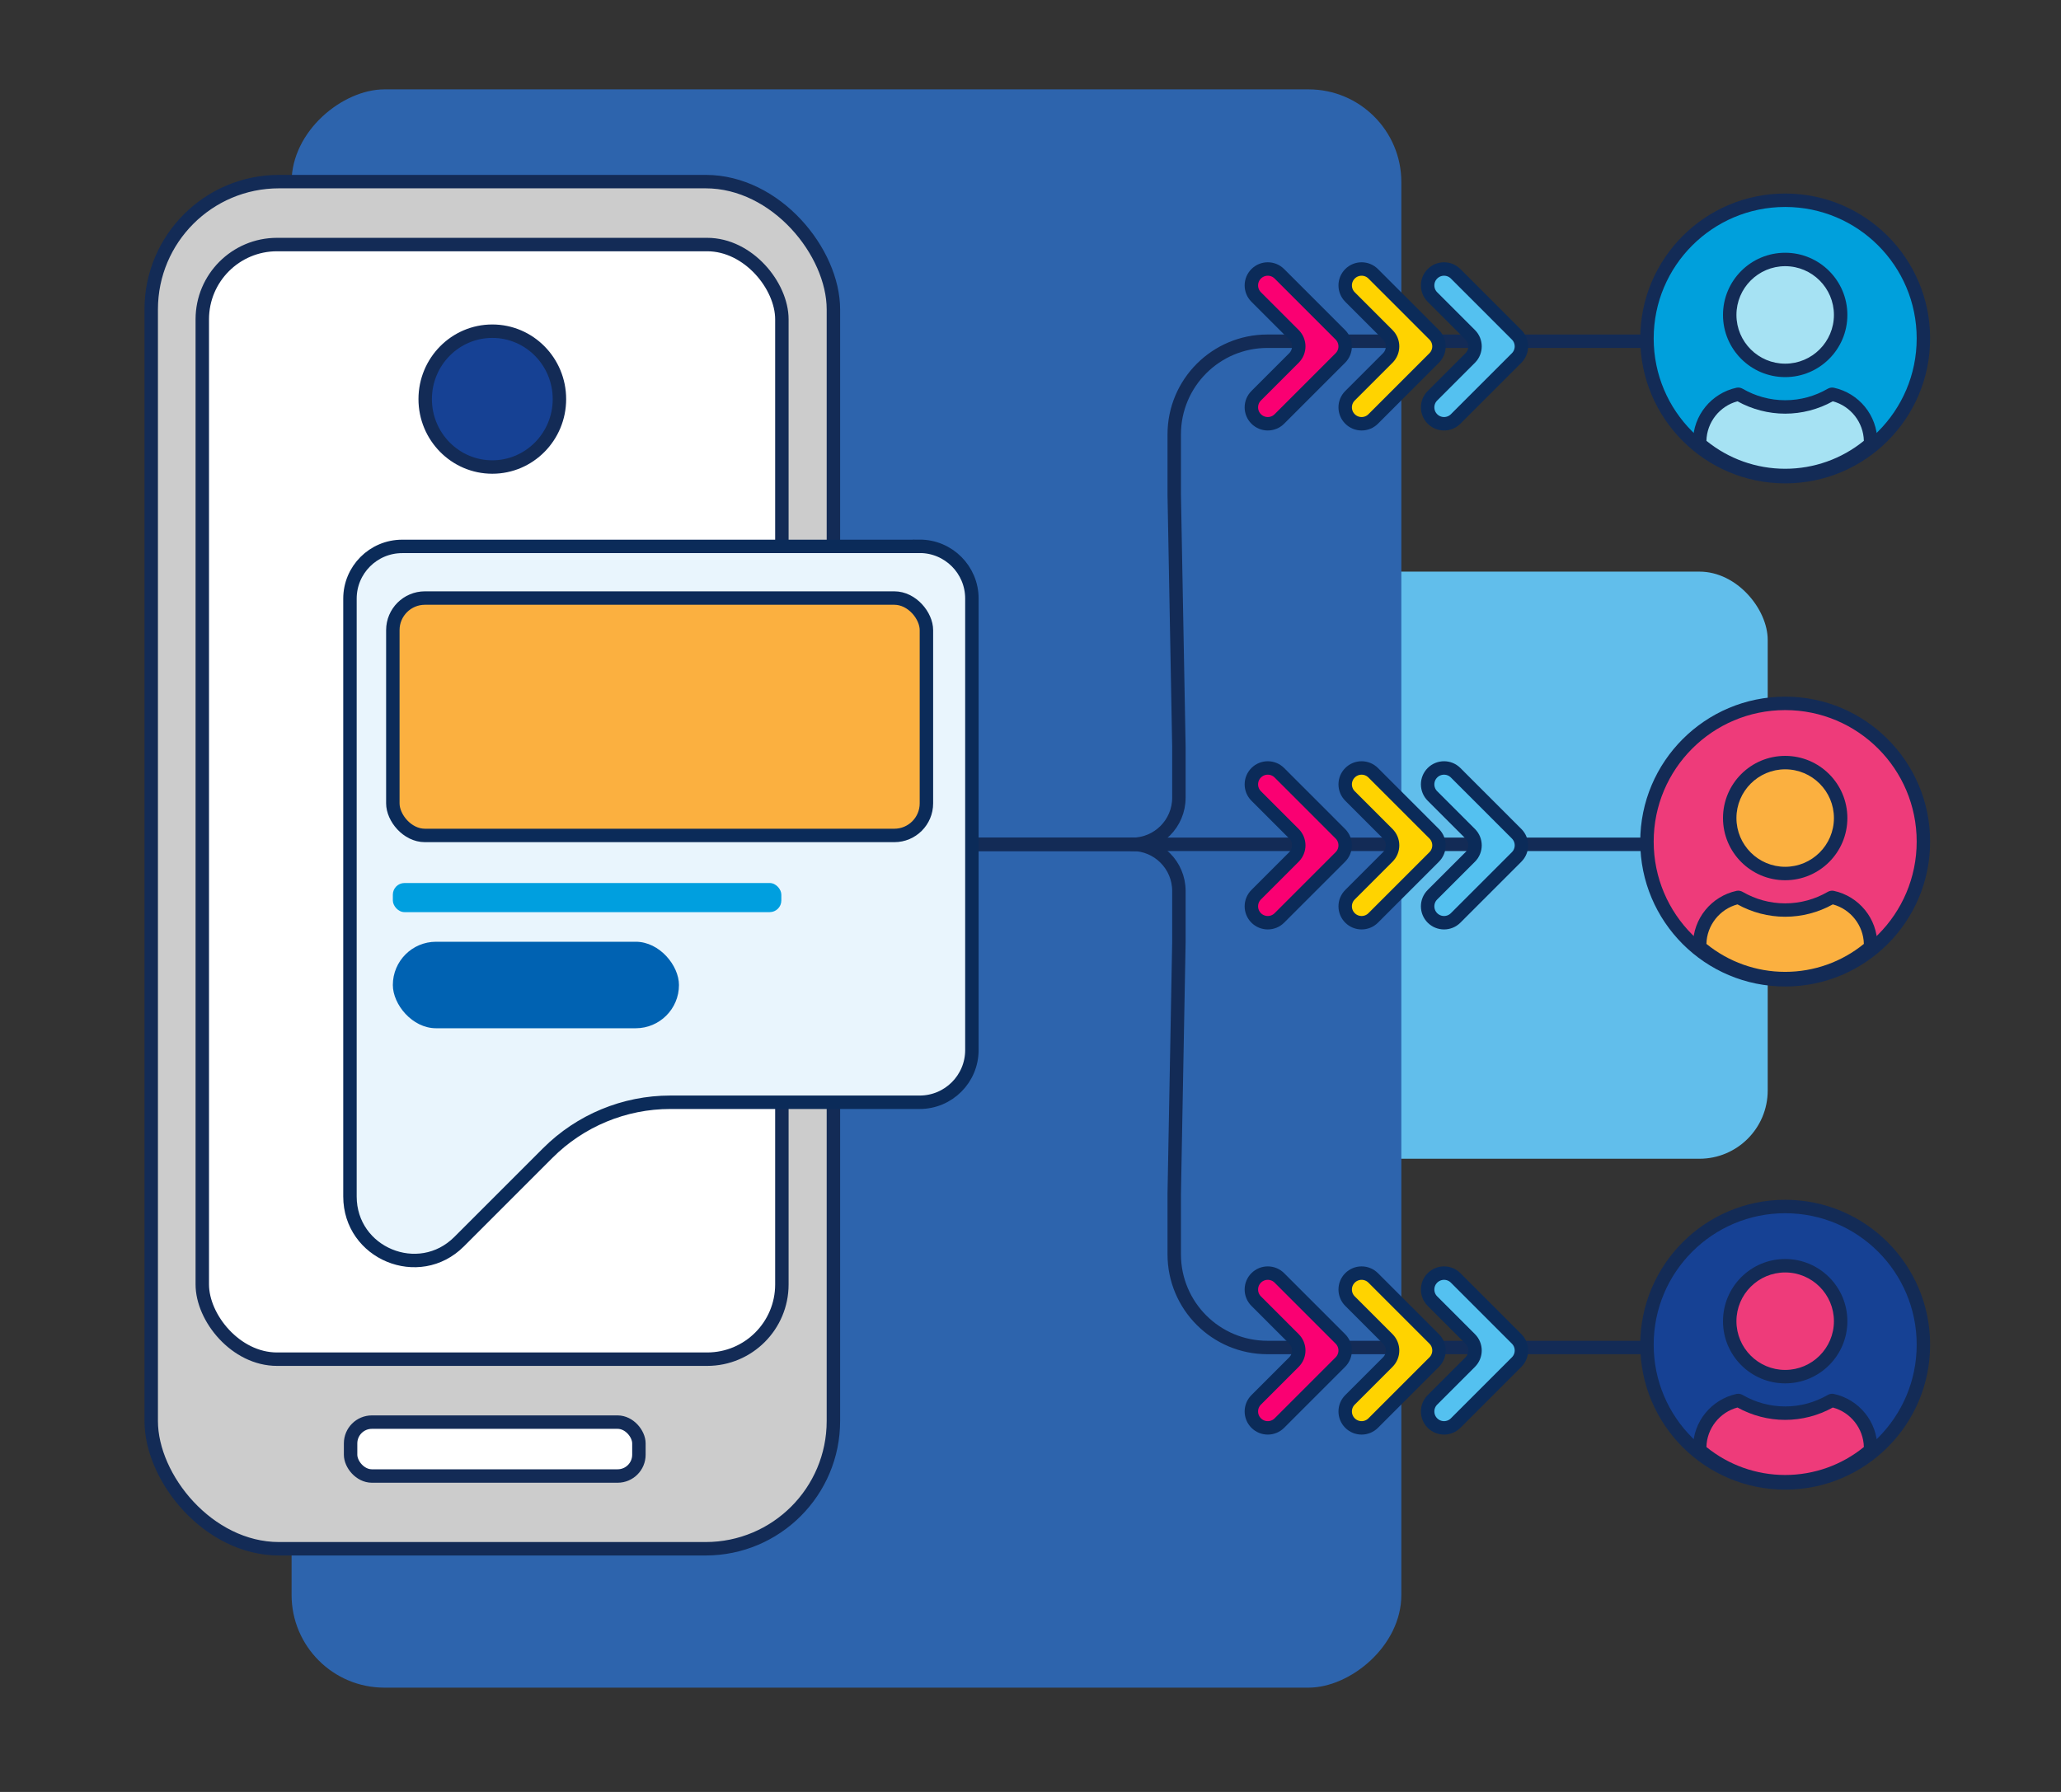 <?xml version="1.0" encoding="UTF-8"?> <svg xmlns="http://www.w3.org/2000/svg" id="uuid-0dc82017-c390-4110-a8fc-79464f7ab2fd" viewBox="0 0 460 400"><rect x="0" y="0" width="460" height="400" fill="#333333" stroke="none"/><rect x="226.94" y="127.6" width="167.6" height="131.06" rx="15.24" ry="15.24" fill="#61beeb"></rect><rect x="10.55" y="74.49" width="356.77" height="247.69" rx="20.7" ry="20.7" transform="translate(387.26 9.4) rotate(90)" fill="#2d64ad"></rect><path d="M199.68,188.47h53.04c5.74,0,10.4,4.66,10.4,10.41v11.44l-1.04,56.16v13.51c0,11.49,9.31,20.8,20.8,20.8h109.28" fill="none" stroke="#132b56" stroke-linecap="round" stroke-miterlimit="10" stroke-width="3"></path><path d="M199.68,188.48h53.04c5.74,0,10.4-4.66,10.4-10.41v-11.44s-1.04-56.15-1.04-56.15v-13.51c0-11.49,9.31-20.8,20.8-20.8h106.95" fill="none" stroke="#132b56" stroke-linecap="round" stroke-miterlimit="10" stroke-width="3"></path><circle cx="398.44" cy="75.55" r="30.85" fill="#00a0dc" stroke="#132b56" stroke-miterlimit="10" stroke-width="3"></circle><path d="M398.44,106.14c-7.01,0-13.75-2.5-19.07-7.04v-.51c0-5.05,3.58-9.5,8.52-10.58,0,0,.02,0,.02,0,.13,0,.24.04.34.1,3.1,1.78,6.62,2.72,10.19,2.72s7.09-.94,10.19-2.73c.11-.06.22-.1.31-.1,4.99,1.08,8.57,5.53,8.57,10.58v.51c-5.31,4.55-12.06,7.04-19.07,7.04ZM398.44,82.69c-6.83,0-12.38-5.56-12.38-12.38s5.56-12.38,12.38-12.38,12.38,5.56,12.38,12.38-5.56,12.38-12.38,12.38Z" fill="#a6e2f3"></path><path d="M398.44,59.42c6,0,10.88,4.88,10.88,10.88s-4.88,10.88-10.88,10.88-10.88-4.88-10.88-10.88,4.88-10.88,10.88-10.88M409.07,89.58c3.98,1.06,6.84,4.69,6.93,8.82-4.96,4.04-11.15,6.24-17.57,6.24s-12.61-2.21-17.57-6.24c.09-4.13,2.95-7.76,6.93-8.82,3.26,1.8,6.93,2.76,10.64,2.76s7.38-.95,10.64-2.76M398.44,56.42c-7.67,0-13.88,6.22-13.88,13.88s6.22,13.88,13.88,13.88,13.88-6.22,13.88-13.88-6.22-13.88-13.88-13.88h0ZM408.94,86.51c-.37,0-.73.11-1.06.3-2.78,1.6-6,2.53-9.44,2.53s-6.66-.93-9.44-2.53c-.32-.19-.69-.3-1.06-.3-.12,0-.25.01-.37.04-5.54,1.21-9.7,6.13-9.7,12.04v1.19c5.46,4.89,12.67,7.86,20.57,7.86s15.11-2.98,20.57-7.86v-1.19c0-5.91-4.15-10.83-9.7-12.04-.12-.03-.25-.04-.37-.04h0Z" fill="#132b56"></path><circle cx="398.44" cy="300.17" r="30.85" fill="#164194" stroke="#132b56" stroke-miterlimit="10" stroke-width="3"></circle><path d="M398.44,330.75c-7.01,0-13.75-2.5-19.07-7.04v-.51c0-5.05,3.58-9.5,8.52-10.57,0,0,.02,0,.03,0,.13,0,.23.04.34.09,3.1,1.78,6.62,2.72,10.19,2.72s7.09-.94,10.19-2.73c.11-.06.22-.1.31-.1,4.99,1.08,8.57,5.53,8.57,10.58v.51c-5.31,4.55-12.06,7.04-19.07,7.04ZM398.44,307.31c-6.83,0-12.38-5.56-12.38-12.38s5.56-12.38,12.38-12.38,12.38,5.56,12.38,12.38-5.56,12.38-12.38,12.38Z" fill="#ee3b7a"></path><path d="M398.44,284.04c6,0,10.88,4.88,10.88,10.88s-4.88,10.88-10.88,10.88-10.88-4.88-10.88-10.88,4.88-10.88,10.88-10.88M409.07,314.19c3.98,1.06,6.84,4.69,6.93,8.82-4.96,4.04-11.15,6.24-17.57,6.24s-12.61-2.21-17.57-6.24c.09-4.13,2.95-7.76,6.93-8.82,3.26,1.8,6.93,2.76,10.64,2.76s7.38-.95,10.64-2.76M398.44,281.04c-7.67,0-13.88,6.22-13.88,13.88s6.22,13.88,13.88,13.88,13.88-6.22,13.88-13.88-6.22-13.88-13.88-13.88h0ZM408.94,311.12c-.37,0-.73.11-1.06.3-2.78,1.6-6,2.53-9.44,2.53s-6.66-.93-9.44-2.53c-.32-.19-.69-.3-1.06-.3-.12,0-.25.01-.37.04-5.54,1.21-9.7,6.13-9.7,12.04v1.19c5.46,4.89,12.67,7.86,20.57,7.86s15.11-2.98,20.57-7.86v-1.19c0-5.91-4.15-10.83-9.7-12.04-.12-.03-.25-.04-.37-.04h0Z" fill="#132b56"></path><line x1="252.72" y1="188.47" x2="389.83" y2="188.47" fill="none" stroke="#132b56" stroke-linecap="round" stroke-miterlimit="10" stroke-width="3"></line><rect x="33.75" y="40.54" width="152.26" height="305.18" rx="28.52" ry="28.52" fill="#ccc" stroke="#132b56" stroke-miterlimit="10" stroke-width="3"></rect><rect x="78.25" y="317.45" width="64.35" height="12.03" rx="4.75" ry="4.75" fill="#fff" stroke="#132b56" stroke-miterlimit="10" stroke-width="3"></rect><rect x="45.15" y="54.59" width="129.36" height="248.81" rx="16.68" ry="16.68" fill="#fff" stroke="#132b56" stroke-miterlimit="10" stroke-width="3"></rect><path d="M94.9,89.09c0-8.37,6.71-15.16,14.98-15.16s14.98,6.79,14.98,15.16-6.71,15.16-14.98,15.16-14.98-6.79-14.98-15.16" fill="#164194" stroke="#132b56" stroke-miterlimit="10" stroke-width="3"></path><path d="M205.26,121.97h-115.49c-6.44,0-11.66,5.22-11.66,11.66v133.44c0,12.72,15.38,19.09,24.37,10.09l19.78-19.78c7.25-7.25,17.09-11.33,27.35-11.33h55.65c6.44,0,11.66-5.22,11.66-11.66v-100.78c0-6.44-5.22-11.66-11.66-11.66Z" fill="#e9f5fd" stroke="#0b2b59" stroke-miterlimit="10" stroke-width="3"></path><rect x="87.68" y="133.5" width="119.09" height="52.99" rx="7.16" ry="7.16" fill="#fbb040" stroke="#0b2b59" stroke-miterlimit="10" stroke-width="3"></rect><rect x="87.68" y="197.11" width="86.71" height="6.5" rx="2.6" ry="2.6" fill="#009fdf"></rect><rect x="87.68" y="210.22" width="63.86" height="19.31" rx="9.65" ry="9.65" fill="#0062b2"></rect><circle cx="398.44" cy="187.86" r="30.85" fill="#ee3b7a" stroke="#132b56" stroke-miterlimit="10" stroke-width="3"></circle><path d="M398.44,218.45c-7.01,0-13.75-2.5-19.07-7.04v-.51c0-5.05,3.58-9.5,8.52-10.58,0,0,.02,0,.03,0,.13,0,.23.04.34.09,3.11,1.78,6.63,2.73,10.19,2.73s7.08-.94,10.19-2.73c.11-.06.22-.1.31-.1,4.99,1.08,8.57,5.53,8.57,10.58v.51c-5.31,4.55-12.06,7.04-19.07,7.04ZM398.44,195c-6.83,0-12.38-5.56-12.38-12.38s5.56-12.38,12.38-12.38,12.38,5.55,12.38,12.38-5.56,12.38-12.38,12.38Z" fill="#fbb040"></path><path d="M398.44,171.73c6,0,10.88,4.88,10.88,10.88s-4.88,10.88-10.88,10.88-10.88-4.88-10.88-10.88,4.88-10.88,10.88-10.88M409.07,201.88c3.98,1.06,6.84,4.69,6.93,8.82-4.96,4.04-11.15,6.24-17.57,6.24s-12.61-2.21-17.57-6.24c.09-4.13,2.95-7.76,6.93-8.82,3.26,1.8,6.93,2.76,10.64,2.76s7.38-.95,10.64-2.76M398.44,168.73c-7.67,0-13.88,6.22-13.88,13.88s6.22,13.88,13.88,13.88,13.88-6.22,13.88-13.88-6.22-13.88-13.88-13.88h0ZM408.94,198.82c-.37,0-.73.11-1.06.3-2.78,1.6-6,2.53-9.44,2.53s-6.66-.93-9.44-2.53c-.32-.19-.69-.3-1.06-.3-.12,0-.25.01-.37.04-5.54,1.21-9.7,6.13-9.7,12.04v1.19c5.46,4.89,12.67,7.86,20.57,7.86s15.11-2.98,20.57-7.86v-1.19c0-5.91-4.15-10.83-9.7-12.04-.12-.03-.25-.04-.37-.04h0Z" fill="#132b56"></path><path d="M335.91,72.14l-11.02-11.02c-1.43-1.43-3.75-1.43-5.18,0h0c-1.43,1.43-1.43,3.75,0,5.18l8.43,8.43c1.43,1.43,1.43,3.75,0,5.18l-8.43,8.43c-1.43,1.43-1.43,3.75,0,5.18h0c1.43,1.43,3.75,1.43,5.18,0l11.02-11.02,2.59-2.59c1.43-1.43,1.43-3.75,0-5.18l-2.59-2.59Z" fill="#54c1f0" stroke="#0b2b59" stroke-linecap="round" stroke-linejoin="round" stroke-width="3"></path><path d="M317.51,72.14l-11.02-11.02c-1.43-1.43-3.75-1.43-5.18,0h0c-1.43,1.43-1.43,3.75,0,5.18l8.43,8.43c1.43,1.43,1.43,3.75,0,5.18l-8.43,8.43c-1.43,1.43-1.43,3.75,0,5.18h0c1.43,1.43,3.75,1.43,5.18,0l11.02-11.02,2.59-2.59c1.43-1.43,1.43-3.75,0-5.18l-2.59-2.59Z" fill="#ffd300" stroke="#0b2b59" stroke-linecap="round" stroke-linejoin="round" stroke-width="3"></path><path d="M296.57,72.14l-11.02-11.02c-1.43-1.43-3.75-1.43-5.18,0h0c-1.43,1.43-1.43,3.75,0,5.18l8.43,8.43c1.43,1.43,1.43,3.75,0,5.18l-8.43,8.43c-1.43,1.43-1.43,3.75,0,5.18h0c1.43,1.43,3.75,1.43,5.18,0l11.02-11.02,2.59-2.59c1.43-1.43,1.43-3.75,0-5.18l-2.59-2.59Z" fill="#fa0072" stroke="#0b2b59" stroke-linecap="round" stroke-linejoin="round" stroke-width="3"></path><path d="M335.91,183.52l-11.02-11.02c-1.43-1.43-3.75-1.43-5.18,0h0c-1.43,1.43-1.43,3.75,0,5.18l8.43,8.43c1.43,1.43,1.43,3.75,0,5.18l-8.43,8.43c-1.43,1.43-1.43,3.75,0,5.18h0c1.43,1.43,3.75,1.43,5.18,0l11.02-11.02,2.59-2.59c1.43-1.43,1.43-3.75,0-5.18l-2.59-2.59Z" fill="#54c1f0" stroke="#0b2b59" stroke-linecap="round" stroke-linejoin="round" stroke-width="3"></path><path d="M317.51,183.52l-11.02-11.02c-1.43-1.43-3.75-1.43-5.18,0h0c-1.43,1.43-1.43,3.75,0,5.18l8.43,8.43c1.43,1.43,1.43,3.75,0,5.18l-8.43,8.43c-1.43,1.43-1.43,3.75,0,5.18h0c1.43,1.43,3.75,1.43,5.18,0l11.02-11.02,2.59-2.59c1.43-1.43,1.43-3.75,0-5.18l-2.59-2.59Z" fill="#ffd300" stroke="#0b2b59" stroke-linecap="round" stroke-linejoin="round" stroke-width="3"></path><path d="M296.57,183.52l-11.02-11.02c-1.43-1.43-3.75-1.43-5.18,0h0c-1.43,1.43-1.43,3.75,0,5.18l8.43,8.43c1.43,1.43,1.43,3.75,0,5.18l-8.43,8.43c-1.43,1.43-1.43,3.75,0,5.18h0c1.43,1.43,3.75,1.43,5.18,0l11.02-11.02,2.59-2.59c1.43-1.43,1.43-3.75,0-5.18l-2.59-2.59Z" fill="#fa0072" stroke="#0b2b59" stroke-linecap="round" stroke-linejoin="round" stroke-width="3"></path><path d="M335.91,296.28l-11.02-11.02c-1.43-1.43-3.75-1.43-5.18,0h0c-1.43,1.43-1.43,3.75,0,5.18l8.43,8.43c1.43,1.43,1.43,3.75,0,5.18l-8.43,8.43c-1.43,1.43-1.43,3.75,0,5.18h0c1.43,1.43,3.75,1.43,5.18,0l11.02-11.02,2.59-2.59c1.43-1.43,1.43-3.75,0-5.18l-2.59-2.59Z" fill="#54c1f0" stroke="#0b2b59" stroke-linecap="round" stroke-linejoin="round" stroke-width="3"></path><path d="M317.51,296.28l-11.02-11.02c-1.43-1.43-3.75-1.43-5.18,0h0c-1.43,1.43-1.43,3.75,0,5.18l8.43,8.43c1.43,1.43,1.43,3.75,0,5.18l-8.43,8.43c-1.43,1.43-1.43,3.75,0,5.18h0c1.43,1.43,3.75,1.43,5.18,0l11.02-11.02,2.59-2.59c1.43-1.43,1.43-3.75,0-5.18l-2.59-2.59Z" fill="#ffd300" stroke="#0b2b59" stroke-linecap="round" stroke-linejoin="round" stroke-width="3"></path><path d="M296.57,296.28l-11.02-11.02c-1.43-1.43-3.75-1.43-5.18,0h0c-1.43,1.43-1.43,3.75,0,5.18l8.43,8.43c1.43,1.43,1.43,3.75,0,5.18l-8.43,8.43c-1.43,1.43-1.43,3.75,0,5.18h0c1.43,1.43,3.75,1.43,5.18,0l11.02-11.02,2.59-2.59c1.43-1.43,1.43-3.75,0-5.18l-2.59-2.59Z" fill="#fa0072" stroke="#0b2b59" stroke-linecap="round" stroke-linejoin="round" stroke-width="3"></path></svg> 
